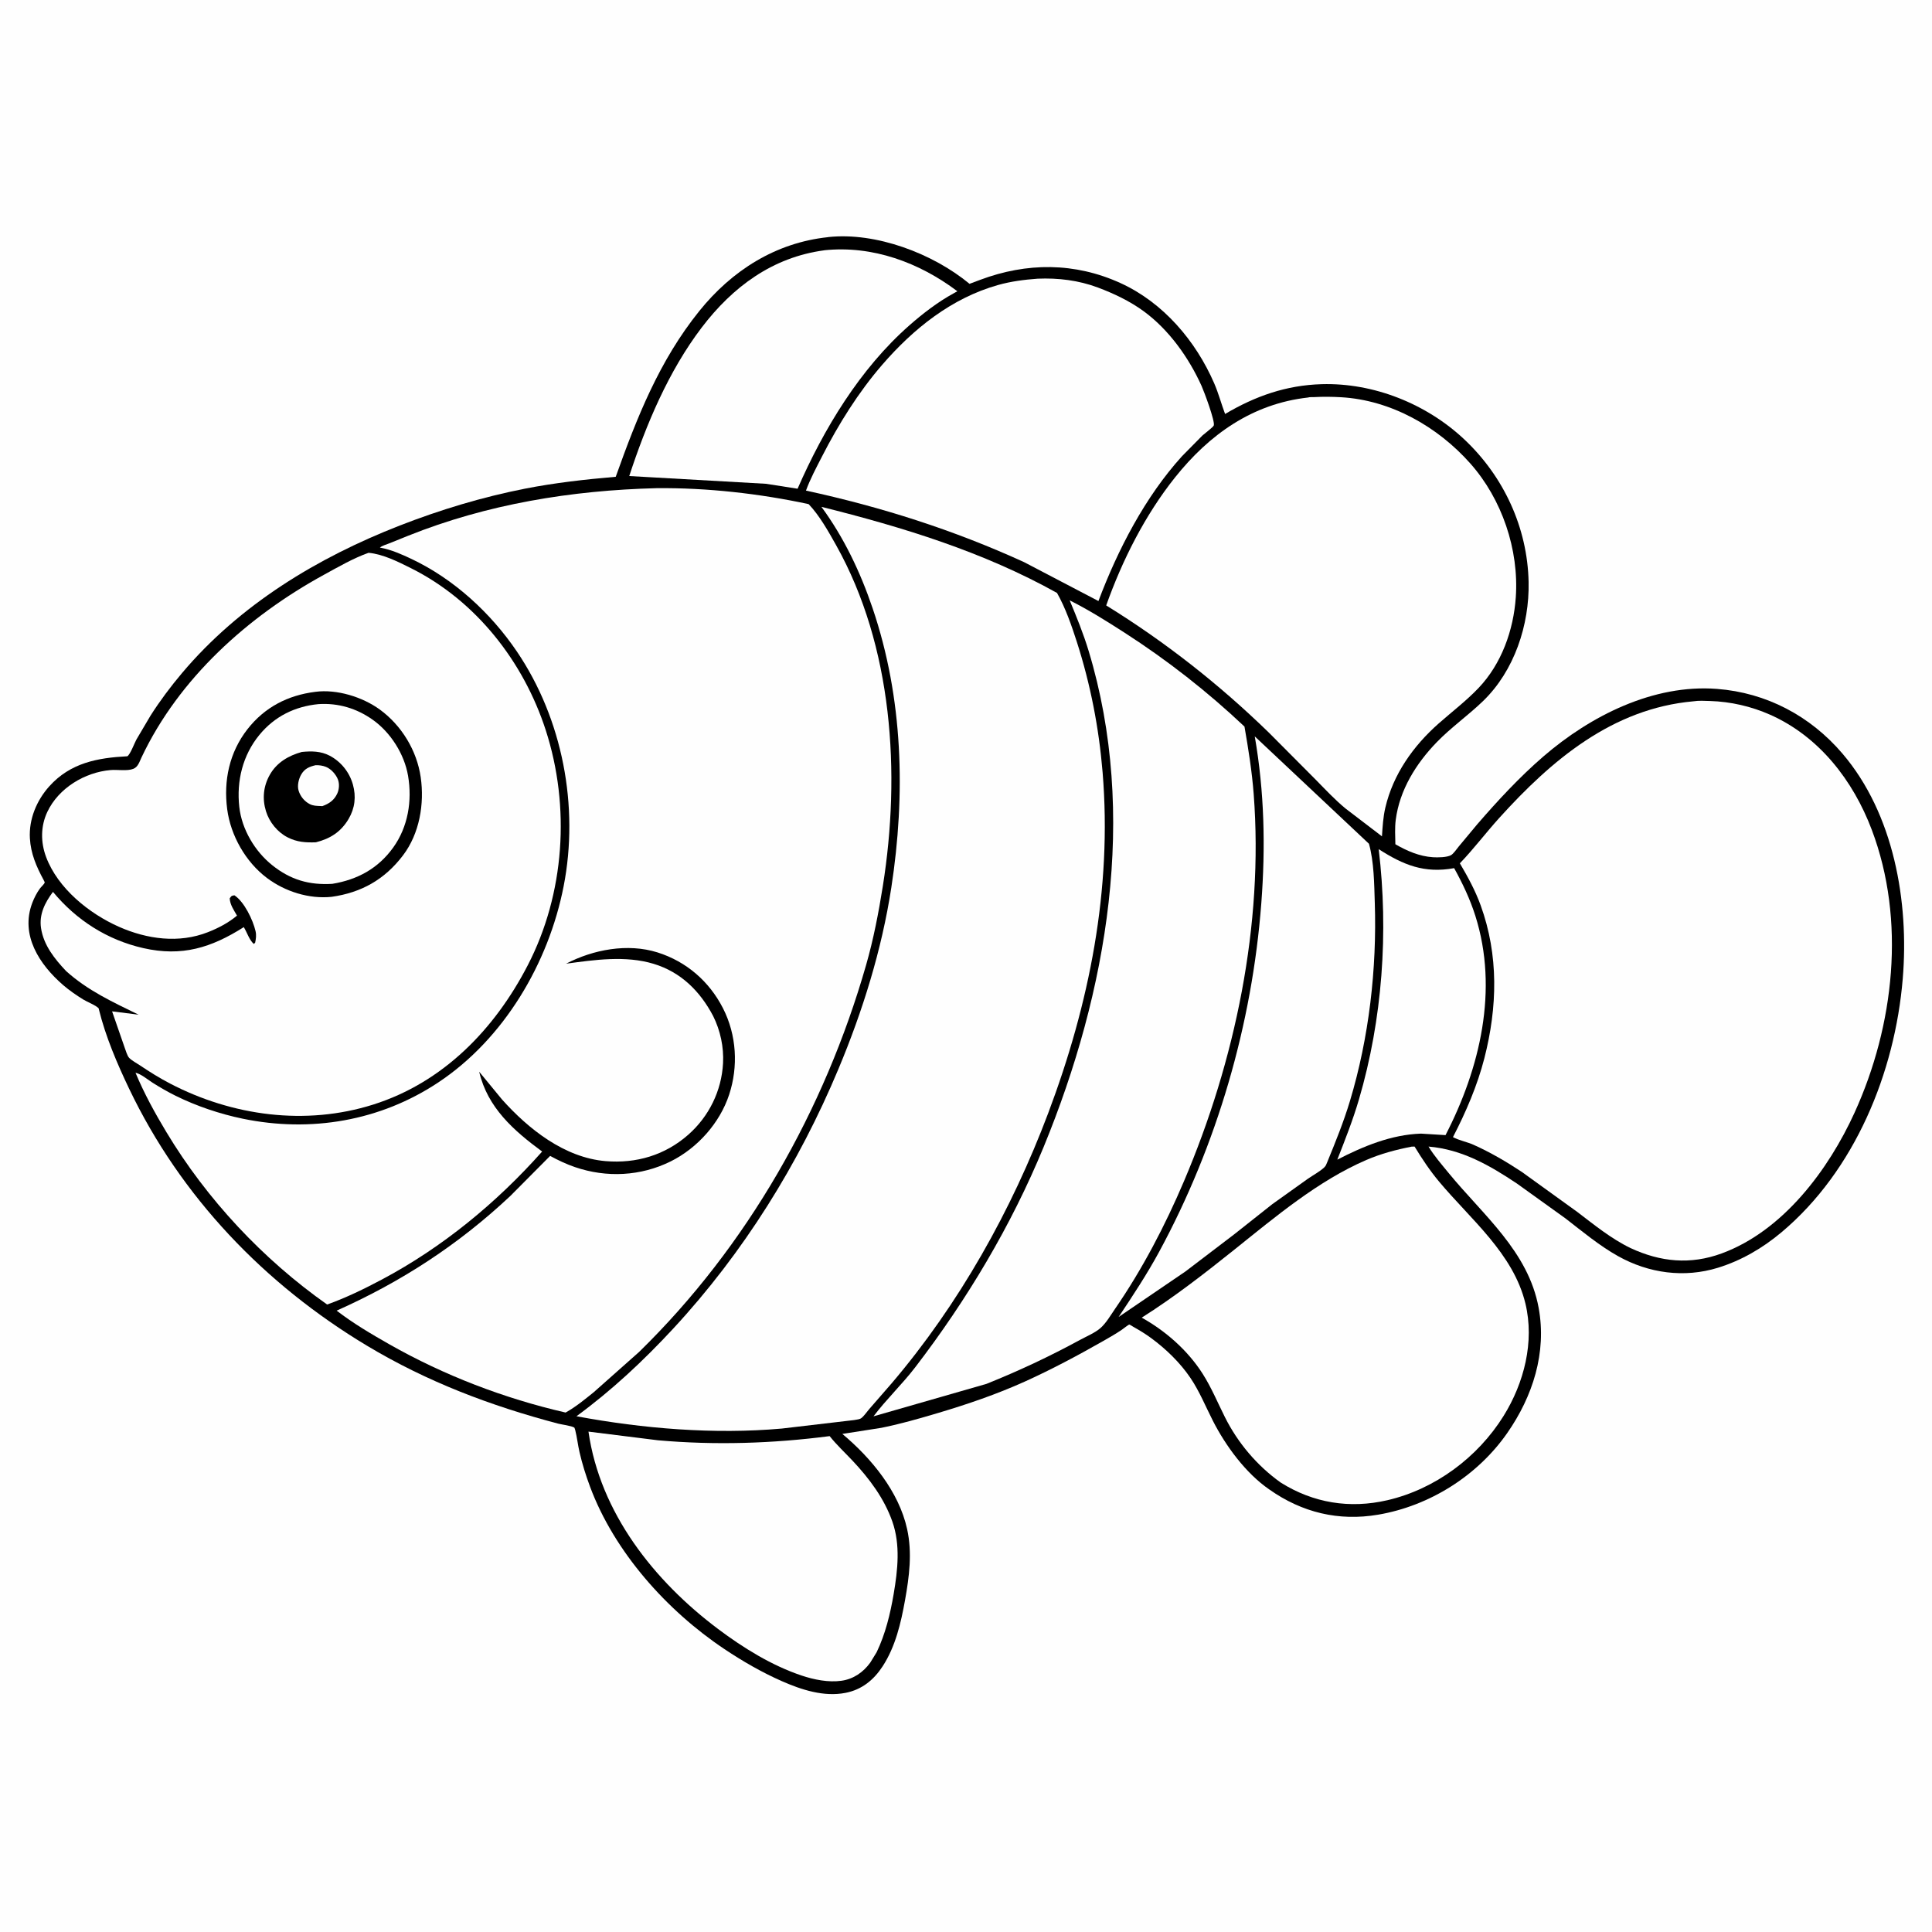 <svg version="1.1" xmlns="http://www.w3.org/2000/svg" style="display: block;" viewBox="0 0 2048 2048" width="1024" height="1024">
<path transform="translate(0,0)" fill="rgb(254,254,254)" d="M -0 -0 L 2048 0 L 2048 2048 L -0 2048 L -0 -0 z"/>
<path transform="translate(0,0)" fill="rgb(0,0,0)" d="M 877.703 251.404 L 878.051 251.304 C 928.692 245.877 989.04 268.808 1027.75 300.87 L 1038.87 296.695 C 1088.39 278.108 1139.41 277.971 1187.94 300.158 C 1233.12 320.811 1267.57 361.308 1287.12 406.383 C 1291.68 416.888 1294.63 428.106 1298.65 438.841 C 1330.61 419.909 1363.39 408.356 1400.9 407.244 C 1456.08 405.608 1512.07 428.054 1552.17 465.728 C 1594.06 505.098 1619.2 559.387 1620.39 617 C 1621.33 662.432 1605.27 711.092 1572.12 743.132 C 1556.35 758.379 1538.12 771.133 1522.89 786.89 C 1501.09 809.435 1483.61 837.43 1479.54 869.049 C 1478.46 877.519 1478.99 886.404 1479.15 894.934 C 1491.44 902.024 1504.68 907.806 1519.02 908.703 C 1523.98 909.014 1533.71 908.967 1538.12 906.506 C 1540.77 905.03 1544.31 899.772 1546.36 897.282 L 1565.7 874.061 C 1587.63 848.708 1610.63 823.837 1636.03 801.902 C 1685.92 758.816 1752.61 725.093 1820.03 730.257 C 1872.45 734.271 1918.97 758.859 1953.07 798.82 C 2007.56 862.667 2023.79 955.97 2016.99 1037.5 C 2008.71 1136.96 1966.25 1240.86 1888.62 1306.13 C 1868.64 1322.92 1846.09 1336.16 1821.1 1343.87 C 1785.38 1354.89 1747.83 1349.78 1715.3 1331.61 C 1695.34 1320.45 1677.57 1305.57 1659.54 1291.62 L 1607.93 1254.55 C 1578.85 1235.18 1549.73 1218.4 1514.3 1215.41 C 1520.29 1225.32 1528.16 1234.3 1535.47 1243.25 C 1572.08 1288.03 1620.04 1326.39 1631.04 1386.4 C 1639.73 1433.79 1624.82 1480.12 1597.82 1518.96 C 1566.28 1564.34 1515.34 1596.36 1460.92 1605.62 C 1418.88 1612.78 1380.05 1603.3 1345.44 1578.84 C 1320.61 1561.77 1299.32 1532.78 1285.76 1506.19 C 1277.93 1490.85 1271.5 1474.82 1261.8 1460.5 C 1250.88 1444.39 1235.99 1430.01 1220.37 1418.5 C 1214.25 1413.99 1207.88 1410.14 1201.26 1406.41 C 1200.71 1406.09 1197.69 1404.11 1197.12 1404.09 C 1196.36 1404.06 1190.43 1408.73 1189.17 1409.59 C 1183.05 1413.75 1176.68 1417.42 1170.25 1421.08 C 1142.79 1436.71 1114.88 1451.64 1086.06 1464.65 C 1056.5 1477.99 1025.45 1488.59 994.383 1497.82 C 974.518 1503.72 954.512 1509.5 934.18 1513.57 L 892.917 1520.02 C 923.587 1545.67 952.856 1581.09 961.592 1620.91 C 967.121 1646.11 963.855 1671.24 959.349 1696.34 C 955.013 1720.5 949.218 1745.51 935.639 1766.35 C 926.159 1780.89 913.58 1791.11 896.354 1794.49 C 873.311 1799.02 849.529 1791.23 828.656 1782.03 C 807.453 1772.69 787.042 1760.88 767.781 1748 C 706.823 1707.25 651.175 1645.05 625.432 1575.85 C 620.997 1563.93 617.168 1551.76 614.317 1539.36 C 612.554 1531.69 611.712 1523.72 609.806 1516.12 C 609.78 1516.01 609.04 1513.49 608.891 1513.39 C 605.945 1511.37 595.354 1510.09 591.569 1509.09 C 520.01 1490.22 452.707 1464.72 389.064 1426.53 C 280.484 1361.38 191.633 1268.65 136.884 1154.09 C 124.208 1127.57 111.887 1098.73 104.862 1070.13 C 104.761 1069.72 104.838 1069.21 104.567 1068.89 C 102.082 1065.88 92.151 1061.92 88.5 1059.67 C 81.088 1055.09 73.624 1050 67.022 1044.3 C 41.838 1022.55 21.173 991.221 34.255 957 C 36.214 951.874 38.98 946.456 42.194 942.024 C 43.396 940.367 46.76 937.297 47.399 935.605 C 47.526 935.269 46.39 933.08 46.159 932.653 C 38.542 918.553 32.609 904.856 31.684 888.627 C 30.529 868.341 38.865 848.367 52.328 833.437 C 74.669 808.662 103.295 803.311 135.03 801.675 C 138.204 799.457 142.472 787.931 144.534 784.053 L 159.561 758.597 C 169.575 742.875 180.907 727.752 192.919 713.511 C 254.034 641.055 336.252 591.214 423.855 557.06 C 466.52 540.425 511.26 526.892 556.246 518.055 C 587.99 511.819 620.494 508.17 652.7 505.413 C 675.22 442.374 698.834 382.391 741.366 329.589 C 775.944 286.66 822.341 257.242 877.703 251.404 z"/>
<path transform="translate(0,0)" fill="rgb(254,254,254)" d="M 1461.48 900.149 C 1487.62 916.919 1509.87 926.063 1541.45 920.271 C 1550.46 936.516 1558.36 953.202 1563.97 970.945 C 1588.65 1049.01 1569.01 1132.21 1532.32 1203.28 L 1506.25 1201.68 C 1474.73 1202.79 1445.28 1215.02 1417.6 1229.27 C 1425.84 1208.33 1434.15 1187.22 1440.5 1165.61 C 1465.5 1080.56 1472 987.985 1461.48 900.149 z"/>
<path transform="translate(0,0)" fill="rgb(254,254,254)" d="M 873.6 265.359 L 873.82 265.291 C 924.908 259.991 974.378 278.224 1014.84 308.735 L 1011 310.892 C 994.215 320.055 978.315 332.281 963.999 344.87 C 911.547 390.997 873.228 454.568 845.469 518.07 L 812.161 512.848 L 667.034 504.622 C 684.973 449.853 708.718 393.373 743.812 347.229 C 776.611 304.103 818.923 272.695 873.6 265.359 z"/>
<path transform="translate(0,0)" fill="rgb(254,254,254)" d="M 623.799 1517.57 L 697.442 1526.76 C 758.044 1532.13 819.173 1530.19 879.465 1522.35 C 886.873 1531.69 895.688 1539.81 903.832 1548.5 C 921.548 1567.39 937.233 1588.25 945.911 1612.86 C 954.607 1637.51 951.634 1664.32 947.337 1689.6 C 943.743 1710.75 938.596 1732.02 929.28 1751.43 L 922.522 1762.42 C 915.137 1772.64 904.757 1779.86 892.068 1781.66 C 878.187 1783.64 862.857 1780.54 849.688 1776.12 C 818.014 1765.51 787.844 1746.8 761.239 1726.83 C 693.352 1675.87 636.086 1603.63 623.799 1517.57 z"/>
<path transform="translate(0,0)" fill="rgb(254,254,254)" d="M 1330.1 780.604 L 1451.15 894.418 C 1456.55 913.744 1456.68 936.778 1457.33 956.838 C 1459.62 1026.86 1451.23 1099.87 1431.03 1167 C 1424.28 1189.42 1415.74 1210.4 1406.9 1232 C 1406.01 1234.16 1405.51 1235.85 1403.74 1237.5 C 1398.82 1242.09 1391.89 1245.73 1386.32 1249.6 L 1348.75 1276.42 L 1308.33 1308.41 L 1256.56 1347.85 L 1185.79 1396.04 C 1200.77 1373.58 1216.02 1350.49 1228.85 1326.76 C 1290.1 1213.59 1327.3 1085.69 1337.04 957.5 C 1341.56 897.923 1340.35 839.535 1330.1 780.604 z"/>
<path transform="translate(0,0)" fill="rgb(254,254,254)" d="M 1099.9 295.42 C 1121.71 294.491 1143.27 297.109 1163.77 304.785 C 1180.66 311.108 1197.75 319.226 1212.33 329.897 C 1239.16 349.527 1260.22 379.171 1273.76 409.202 C 1276.35 414.947 1288.24 446.674 1286.65 451.021 C 1285.99 452.831 1276.47 459.939 1274.68 461.59 L 1253.02 483.547 C 1213.83 526.708 1184.87 582.817 1164.39 637.122 L 1085.57 595.892 C 1010.83 561.739 934.599 537.481 854.366 520.047 C 858.901 507.635 865.306 495.736 871.316 483.989 C 888.908 449.608 909.86 415.968 935.178 386.691 C 968.236 348.465 1008.69 315.967 1058.09 302.086 C 1071.73 298.253 1085.8 296.456 1099.9 295.42 z"/>
<path transform="translate(0,0)" fill="rgb(254,254,254)" d="M 1496.31 1215.5 L 1499.5 1215.4 C 1507.45 1228.42 1515.69 1240.84 1525.49 1252.57 C 1558.93 1292.57 1604.24 1328.89 1617 1381.76 C 1626.8 1422.38 1615.55 1466.1 1593.87 1500.93 C 1566.53 1544.86 1521.26 1578.58 1470.69 1590.29 C 1430.7 1599.54 1392.14 1593.27 1357.55 1571.54 C 1332.5 1553.62 1312.13 1529.58 1298.37 1502.04 C 1290.72 1486.73 1284.05 1470.68 1274.84 1456.22 C 1259.1 1431.5 1235.73 1410.94 1210.27 1396.75 C 1244.26 1375.33 1277.2 1349.71 1308.56 1324.61 C 1351.7 1290.09 1397.24 1251.63 1448.41 1229.6 C 1463.84 1222.96 1479.87 1218.71 1496.31 1215.5 z"/>
<path transform="translate(0,0)" fill="rgb(254,254,254)" d="M 1133.91 636.402 C 1154 646.476 1173.09 658.454 1191.98 670.608 C 1237.37 699.817 1279.95 733.146 1319.2 770.207 C 1323.34 793.999 1327.13 817.697 1328.97 841.798 C 1339.53 980.44 1309.29 1124.62 1255.13 1251.97 C 1235.09 1299.09 1211.01 1345.29 1181.93 1387.52 C 1177.41 1394.08 1172.53 1402.57 1166.5 1407.84 C 1160.8 1412.84 1151.69 1416.64 1144.98 1420.29 C 1112.51 1437.96 1080.1 1453.14 1045.76 1466.94 L 925.945 1501.37 C 939.634 1483.25 956.346 1467.41 970.211 1449.33 C 1025.06 1377.81 1072.03 1299.19 1106.35 1215.73 C 1173.9 1051.41 1206.54 863.409 1154 690 C 1148.47 671.724 1141.25 654.013 1133.91 636.402 z"/>
<path transform="translate(0,0)" fill="rgb(254,254,254)" d="M 1386.58 421.384 C 1387.85 420.817 1391.47 421.029 1392.93 420.949 C 1402.49 420.426 1412.08 420.532 1421.63 421.082 C 1474.44 424.124 1523.9 452.25 1558.53 491.233 C 1592.15 529.08 1610.33 582.633 1606.8 633.193 C 1604.37 668.105 1591.69 703.752 1567.27 729.355 C 1554.31 742.944 1539.19 754.445 1525.12 766.853 C 1498.14 790.65 1476.78 820.74 1468.51 856.149 C 1466.17 866.168 1465.6 876.327 1464.93 886.559 L 1426.33 857.068 C 1414.97 847.716 1404.58 836.501 1394.23 826.006 L 1344.98 776.53 C 1292.45 725.426 1234.98 680.281 1172.62 641.777 C 1189.67 593.861 1213.78 545.962 1245.58 506.089 C 1281.9 460.552 1327.61 427.987 1386.58 421.384 z"/>
<path transform="translate(0,0)" fill="rgb(254,254,254)" d="M 1795.16 743.41 C 1800.56 742.511 1807.22 742.917 1812.71 743.087 C 1834.55 743.764 1856.39 748.763 1876.36 757.619 C 1928.33 780.672 1964.4 827.318 1984.16 879.613 C 2020.46 975.673 2007.89 1087.15 1966.02 1179.22 C 1938.33 1240.09 1890.13 1304.74 1825.12 1328.66 C 1791.85 1340.91 1760.18 1337.77 1728.44 1323.01 C 1707.74 1313.01 1689.96 1298.35 1671.75 1284.53 L 1613.15 1242.25 C 1596.87 1231.48 1579.77 1221.47 1561.94 1213.5 C 1554.98 1210.39 1546.73 1208.93 1540.2 1205.4 C 1553.9 1178.97 1566.1 1150.62 1573.5 1121.73 C 1587.34 1067.67 1588.8 1012.63 1569.53 959.618 C 1563.84 943.962 1555.96 929.468 1547.52 915.157 C 1562.11 899.98 1574.99 882.872 1589.13 867.22 C 1644.65 805.765 1709.21 751.032 1795.16 743.41 z"/>
<path transform="translate(0,0)" fill="rgb(254,254,254)" d="M 870.757 537.278 C 956.993 558.822 1042.43 584.966 1120.48 628.542 C 1129.46 644.351 1135.99 663.29 1141.54 680.552 C 1155.96 725.474 1164.93 771.694 1168.81 818.707 C 1179.03 942.833 1154.76 1064.17 1111.13 1180 C 1072.31 1283.05 1016.76 1382.27 945.284 1466.26 L 921.819 1493.23 C 919.218 1496.19 915.899 1501.15 912.819 1503.43 C 910.44 1505.2 900.693 1505.76 897.607 1506.24 L 828.755 1514.33 C 757.046 1520.69 681.739 1514.45 611.071 1501.29 C 648.496 1473.87 682.211 1442.33 713.711 1408.31 C 788.077 1328 846.637 1233.98 888.811 1133.09 C 914.524 1071.58 934.646 1007.02 944.811 941.043 C 960.054 842.109 957.375 740.112 924.984 644.704 C 911.96 606.342 894.746 570.035 870.757 537.278 z"/>
<path transform="translate(0,0)" fill="rgb(254,254,254)" d="M 390.674 585.995 C 406.045 587.371 422.33 595.625 436 602.481 C 504.67 636.923 555.022 701.483 578.5 773.984 C 604.743 855.024 598.689 947.369 559.388 1023.32 C 524.322 1091.09 469.787 1147.48 395.536 1170.92 C 323.987 1193.51 246.201 1183 180.215 1148.57 C 169.211 1142.83 158.825 1136.38 148.542 1129.45 C 144.986 1127.05 139.991 1124.46 136.991 1121.46 C 134.825 1119.29 133.295 1113.43 132.155 1110.53 L 118.813 1072.08 L 146.926 1075.62 C 119.355 1062.11 93.252 1050.2 70.119 1029.43 C 57.922 1016.49 46.25 1002.02 43.502 983.85 C 41.296 969.26 47.657 956.74 56.161 945.438 C 81.02 975.445 113.691 996.346 151.836 1005.03 C 192.867 1014.36 223.957 1004.64 258.43 982.79 C 261.925 988.461 264.09 996.168 269.014 1000.62 L 270.44 999.374 C 271.374 995.178 271.879 991.252 270.886 987 C 268.093 975.036 258.872 955.874 248.5 949.063 C 245.206 949.586 245.48 949.566 243.5 952.281 C 243.826 959.089 247.939 964.826 251.24 970.591 C 242.064 978.273 231.525 983.767 220.407 988.148 C 189.66 1000.26 155.893 995.62 126.22 982.496 C 94.489 968.463 61.336 941.76 48.87 908.456 C 43 892.774 43.009 875.724 50.235 860.5 C 62.178 835.333 89.918 818.595 117.317 816.289 C 124.504 815.685 134.852 817.585 141.401 814.97 C 146.31 813.01 147.873 807.442 149.969 803 C 189.574 719.076 262.866 653.403 343.244 609.368 C 358.41 601.06 374.385 591.792 390.674 585.995 z"/>
<path transform="translate(0,0)" fill="rgb(0,0,0)" d="M 334.231 733.365 C 356.922 730.344 384.22 738.756 402.61 752.141 C 425.705 768.952 441.918 795.634 445.98 823.953 C 450.018 852.1 444.744 883.55 427.278 906.621 C 407.871 932.256 383.122 946.204 351.617 950.661 C 327.597 953.188 302.101 945.093 282.9 930.637 C 260.395 913.694 244.502 885.722 240.84 857.835 C 236.834 827.329 243.211 797.443 262.347 772.96 C 280.604 749.602 305.159 737.023 334.231 733.365 z"/>
<path transform="translate(0,0)" fill="rgb(254,254,254)" d="M 337.622 746.389 C 358.577 745.079 377.902 750.809 395.047 762.931 C 414.082 776.39 428.646 799.375 432.565 822.398 C 437.048 848.739 432.596 876.504 416.753 898.5 C 400.764 920.7 378.833 932.535 352.248 936.905 C 327.733 938.383 307.965 932.657 288.636 917.203 C 270.088 902.374 256.26 879.029 253.65 855.294 C 250.635 827.883 257.25 800.59 274.916 779.083 C 291.089 759.393 312.504 748.855 337.622 746.389 z"/>
<path transform="translate(0,0)" fill="rgb(0,0,0)" d="M 319.902 797.105 C 330.175 796.089 340.098 796.145 349.5 801.085 C 361.456 807.367 370.424 818.578 374.067 831.56 C 377.659 844.357 376.267 856.694 369.537 868.1 C 361.456 881.796 350.081 889.07 334.806 892.883 C 323.925 893.253 314.842 892.708 304.902 887.643 C 294.138 882.157 285.52 871.522 281.959 859.988 C 277.862 846.722 279.173 833.375 286.013 821.291 C 293.409 808.226 305.864 801.02 319.902 797.105 z"/>
<path transform="translate(0,0)" fill="rgb(254,254,254)" d="M 334.571 811.143 C 338.198 811.014 342.232 811.572 345.599 812.951 C 350.997 815.161 356.163 820.916 358.222 826.316 C 359.954 830.86 359.543 836.669 357.569 841.05 C 354.339 848.219 348.863 851.973 341.695 854.527 L 340.89 854.498 L 339.549 854.428 C 335.596 854.263 332.01 854.237 328.4 852.406 C 322.703 849.516 318.316 844.126 316.5 838 C 314.939 832.734 316.583 825.755 319.256 821.095 C 322.856 814.818 327.79 812.736 334.571 811.143 z"/>
<path transform="translate(0,0)" fill="rgb(254,254,254)" d="M 696.096 517.48 C 749.466 516.944 805.07 523.201 857.161 534.382 C 868.604 546.278 878.294 563.595 886.354 577.99 C 946.432 685.285 954.847 819.846 935.859 939.194 C 931.369 967.41 925.971 995.508 918.094 1023 C 874.041 1176.75 792.176 1321.11 677.424 1433.16 L 629.47 1475.73 C 619.919 1483.42 610.309 1491.41 599.557 1497.36 C 534.536 1482.42 470.891 1458.03 412.857 1425.09 C 393.659 1414.19 374.382 1402.81 356.866 1389.33 C 425.585 1358.71 486.034 1319.36 540.96 1267.79 L 583.162 1225.31 C 591.742 1229.97 600.244 1234.01 609.495 1237.18 C 643.021 1248.66 679.225 1246.87 711 1231.1 C 739.276 1217.06 763.003 1190.49 772.909 1160.42 C 782.776 1130.47 780.842 1097.13 766.45 1068.88 C 751.886 1040.3 727.597 1019.25 697 1009.61 C 665.453 999.664 628.858 1006.53 600.095 1021.55 C 630.289 1017.48 663.025 1012.67 692.844 1021.69 C 721.842 1030.47 742.075 1050.69 755.947 1076.99 C 763.608 1092.35 767.372 1109.91 766.456 1127.06 C 764.892 1156.34 751.553 1183.51 729.554 1202.88 C 704.962 1224.55 674.454 1233.55 642 1230.84 C 598.441 1227.2 560.28 1196.93 532.178 1165.51 L 507.965 1136.07 C 516.819 1174.09 544.463 1198.44 574.703 1220.67 C 526.484 1274.95 469.101 1322.19 404.853 1356.32 C 386.282 1366.19 366.605 1375.79 346.779 1382.84 C 278.717 1334.92 219.324 1271.46 176.394 1200.11 C 164.172 1179.8 152.784 1159.06 143.647 1137.16 C 149.313 1138.27 156.895 1144.66 161.816 1147.77 C 169.598 1152.68 177.792 1157.42 186.037 1161.51 C 208.215 1172.49 233.157 1180.89 257.413 1185.89 C 329.442 1200.74 402.934 1188.37 464.58 1147.45 C 534.429 1101.09 581.54 1020.87 597.468 939.5 C 614.035 854.872 596.395 762.23 547.966 690.702 C 520.264 649.786 481.087 613.74 436.261 592.544 C 426.04 587.711 414.836 582.714 403.661 580.637 L 402.693 580.466 C 405.175 578.388 409.332 577.295 412.396 576.068 L 432.318 568.041 C 516.449 534.321 605.895 519.763 696.096 517.48 z"/>
</svg>